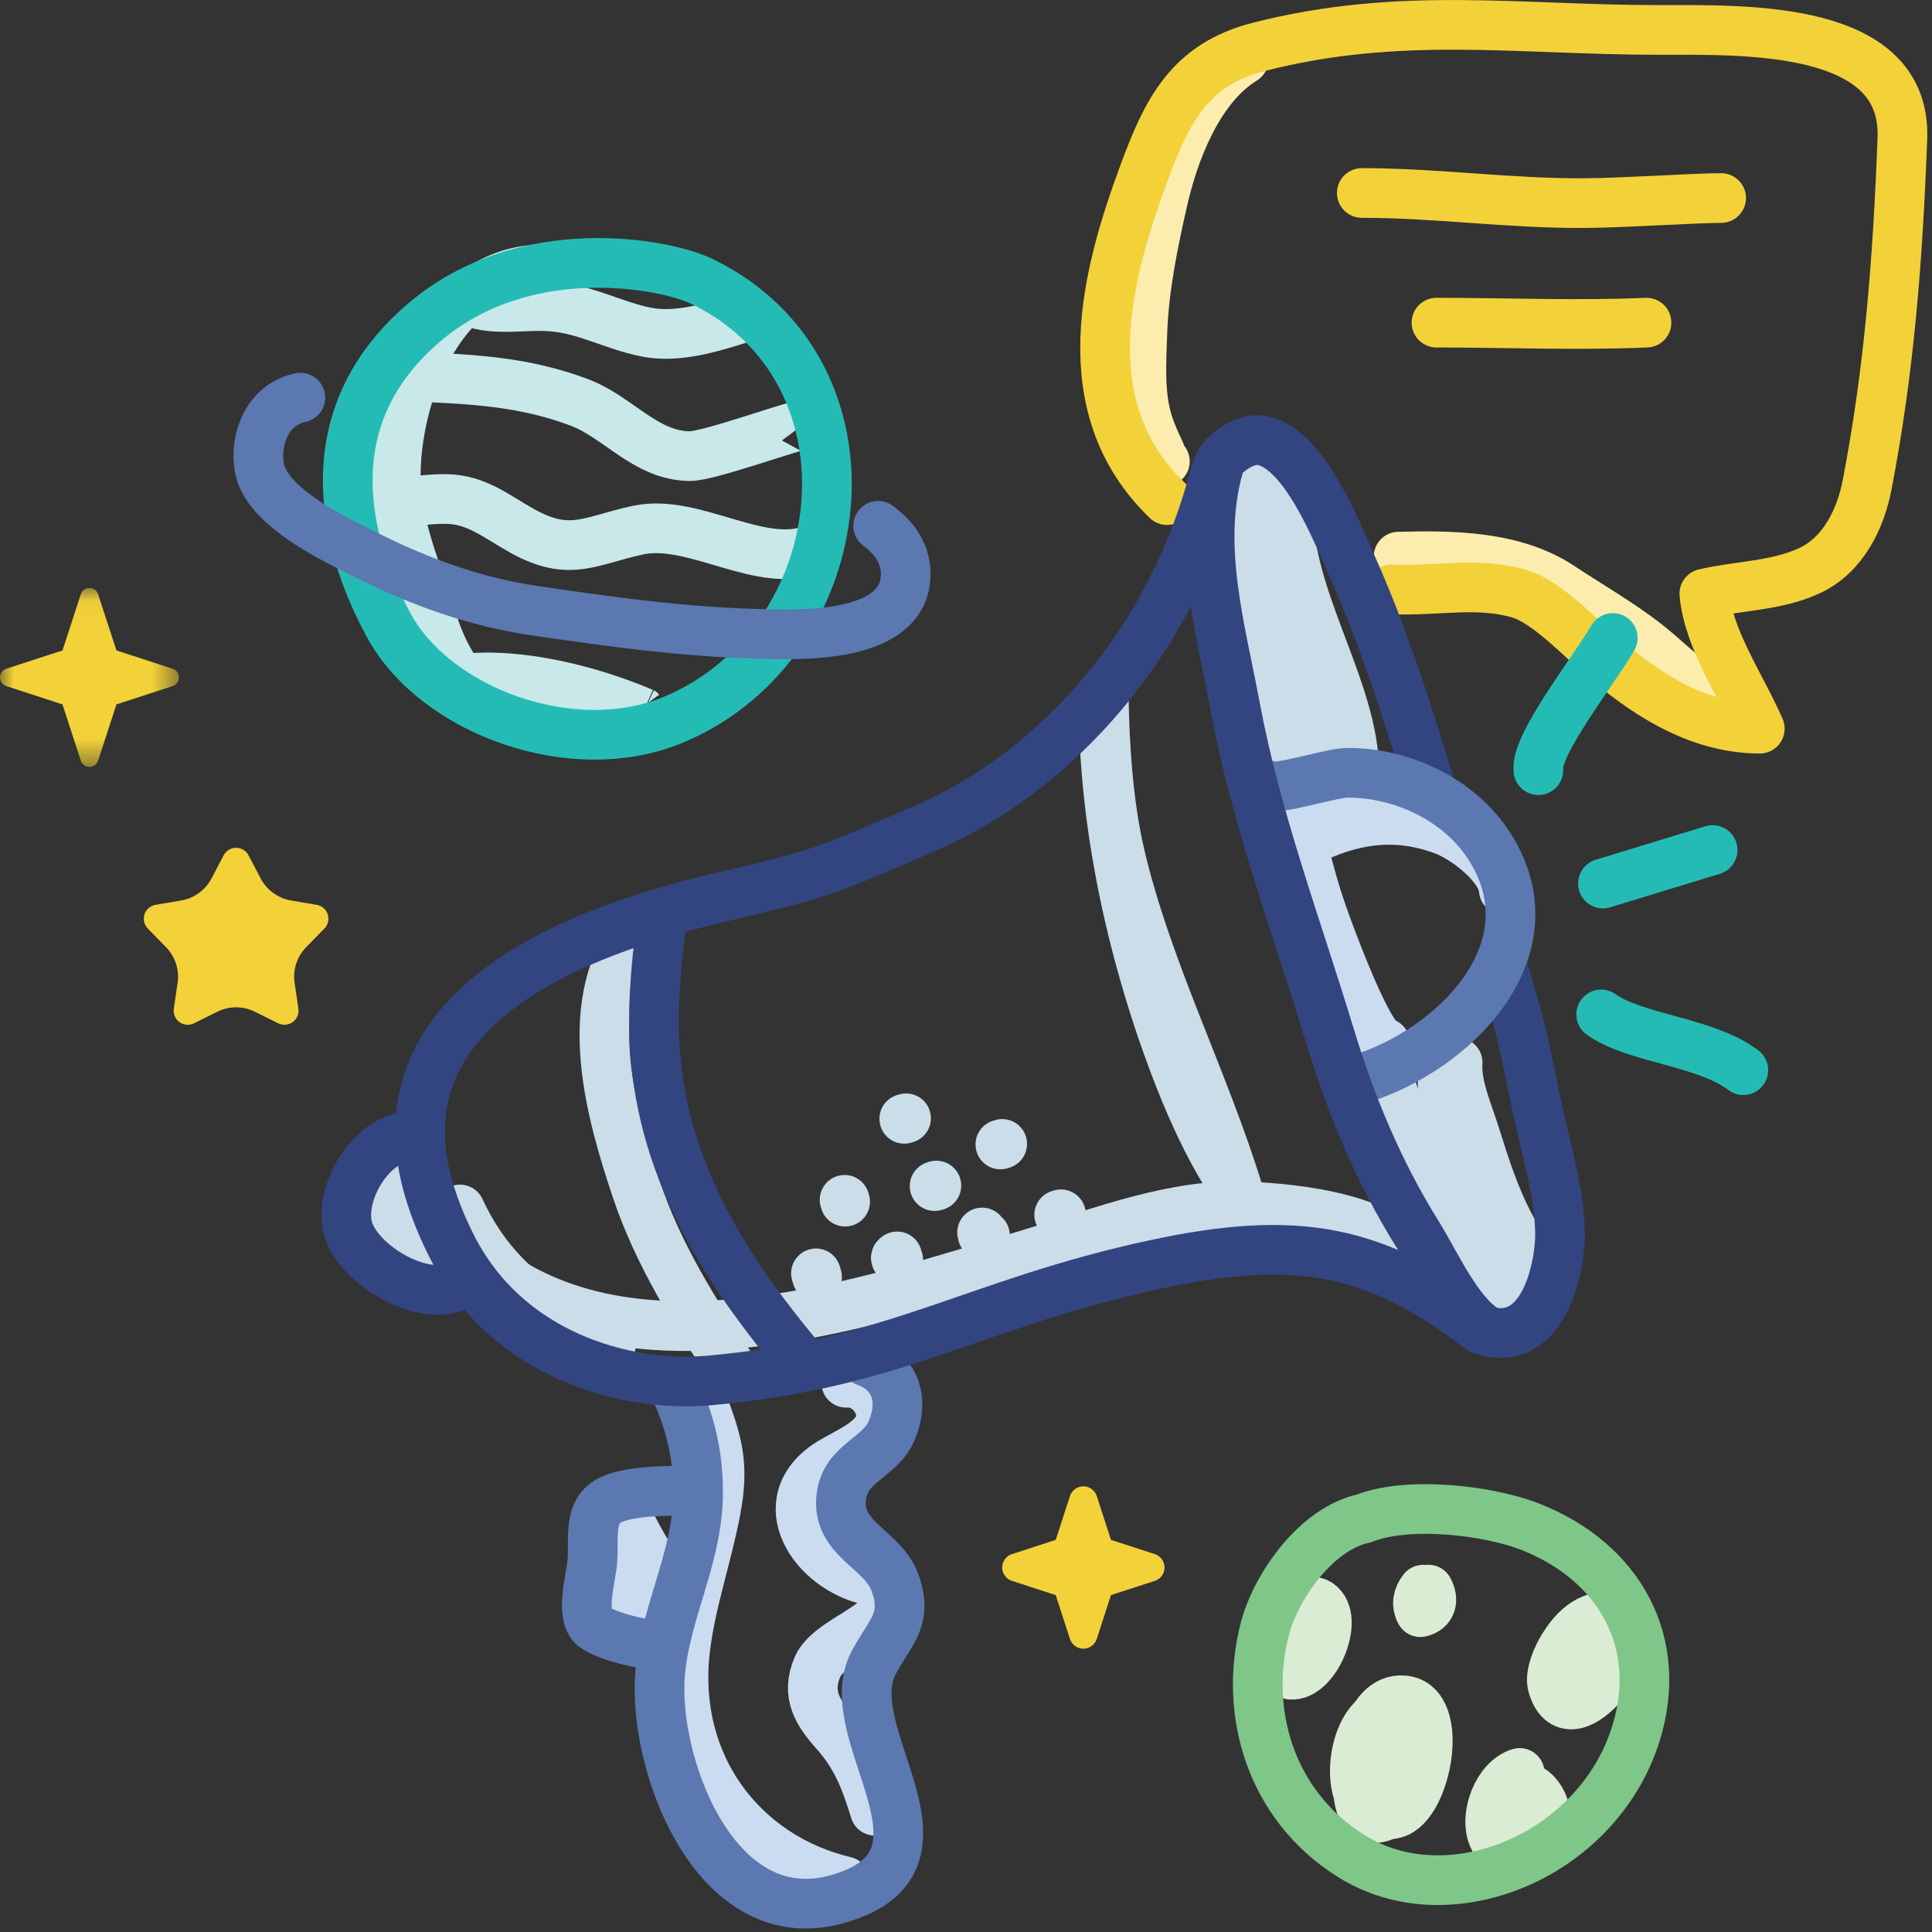 <?xml version="1.0" encoding="UTF-8"?> <svg xmlns="http://www.w3.org/2000/svg" xmlns:xlink="http://www.w3.org/1999/xlink" width="70px" height="70px" viewBox="0 0 70 70" version="1.1"><rect x="0" y="0" width="70" height="70" fill="#333333" stroke="none"/><!-- Generator: Sketch 64 (93537) - https://sketch.com --><title>Group 122</title><desc>Created with Sketch.</desc><defs><polygon id="path-1" points="0 0.03 6.482 0.03 6.482 6.512 0 6.512"></polygon></defs><g id="Home" stroke="none" stroke-width="1" fill="none" fill-rule="evenodd"><g transform="translate(-234, -6184)" id="illustration-3-up"><g transform="translate(119, 6052)"><g id="illustration_3_up" transform="translate(0, 132)"><g id="column-3"><g id="Group-122" transform="translate(115, 0)"><path d="M45.063,2.154 C43.416,3.168 42.529,5.497 42.125,7.295 C41.774,8.848 41.447,10.44 41.391,12.036 C41.353,13.125 41.267,14.322 41.609,15.366 C41.72,15.705 41.866,16.03 42.017,16.349 C42.113,16.554 42.138,16.765 42.205,16.716" id="Stroke-1" stroke="#FCEDAE" stroke-width="1.8" stroke-linecap="round" stroke-linejoin="round"></path><path d="M50.673,20.168 C52.615,20.118 54.849,20.134 56.546,21.257 C57.59,21.95 58.71,22.586 59.695,23.361 C60.526,24.018 61.243,24.848 62.269,25.239" id="Stroke-3" stroke="#FCEDAE" stroke-width="1.8" stroke-linecap="round" stroke-linejoin="round"></path><path d="M47.2,58.688 C46.786,59.151 46.518,60.117 46.769,60.677 C47.611,60.744 48.428,58.892 47.915,58.234 C47.229,57.354 46.502,59.75 46.47,60.279 C47.384,60.634 47.64,59.102 47.56,58.474 C46.986,58.423 46.624,59.455 46.655,59.961" id="Stroke-5" stroke="#DAECD3" stroke-width="1.8" stroke-linecap="round" stroke-linejoin="round"></path><path d="M51.564,57.597 C51.367,57.844 51.31,58.13 51.461,58.411 C51.877,58.323 51.956,57.952 51.754,57.594 C51.461,57.731 51.474,57.934 51.474,58.235" id="Stroke-7" stroke="#DAECD3" stroke-width="1.8" stroke-linecap="round" stroke-linejoin="round"></path><path d="M57.653,59.325 C57.331,58.245 56.041,60.304 56.248,61.053 C56.836,63.198 59.437,59.839 58.717,58.95 C57.524,57.476 55.268,61.11 57.041,61.144 C57.581,61.153 58.917,59.928 58.544,59.359 C57.828,58.261 56.89,59.883 56.744,60.507" id="Stroke-9" stroke="#DAECD3" stroke-width="1.8" stroke-linecap="round" stroke-linejoin="round"></path><path d="M50.06,62.057 C48.755,62.689 48.62,66.219 50.538,65.704 C51.681,65.398 52.376,61.746 50.861,61.607 C49.502,61.481 49.151,64.017 49.208,64.91 C49.309,66.427 50.445,65.923 50.981,64.924 C51.255,64.419 51.611,61.789 50.175,62.511 C49.691,62.755 49.066,65.097 50.124,64.942" id="Stroke-11" stroke="#DAECD3" stroke-width="1.8" stroke-linecap="round" stroke-linejoin="round"></path><path d="M55.061,64.237 C54.265,64.473 53.766,65.794 54.096,66.552 C54.539,67.574 55.743,66.931 55.966,66.107 C56.146,65.452 55.577,64.487 54.767,64.748 C54.085,64.968 53.873,66.672 54.722,66.739 C55.35,66.789 55.912,65.488 55.399,65.022 C54.704,64.386 54.121,66.112 54.816,66.384 C55.469,66.64 55.674,65.119 55.167,64.937 C54.526,64.707 54.402,65.677 54.675,66.031" id="Stroke-13" stroke="#DAECD3" stroke-width="1.8" stroke-linecap="round" stroke-linejoin="round"></path><path d="M42.283,18.12 C38.75,14.718 40.13,9.851 41.435,6.306 C42.281,4.01 43.097,2.336 45.62,1.695 C50.745,0.392 54.953,1.085 60.139,1.085 C63.257,1.085 69.083,0.901 68.927,5.021 C68.759,9.4 68.459,13.368 67.65,17.562 C67.415,18.788 66.788,20.109 65.561,20.677 C64.355,21.235 62.994,21.216 61.752,21.509 C61.89,23.152 63.095,24.87 63.761,26.401 C61.365,26.401 59.415,24.929 58.236,23.95 C57.362,23.223 56.082,21.81 55.041,21.509 C53.504,21.064 52.082,21.428 50.405,21.354" id="Stroke-15" stroke="#F3D139" stroke-width="1.8" stroke-linecap="round" stroke-linejoin="round"></path><path d="M20.172,9.779 C16.114,9.386 14.25,14.263 14.343,17.467 C14.392,19.169 15.16,20.842 15.652,22.462 C16.017,23.666 16.833,25.304 18.211,25.685" id="Stroke-17" stroke="#C8E8EA" stroke-width="1.8"></path><path d="M13.161,18.431 C14.13,18.317 15.195,18.067 16.164,18.08 C17.276,18.092 17.998,18.726 18.934,19.243 C20.657,20.197 21.384,19.579 23.115,19.208 C25.166,18.767 27.637,20.71 29.541,19.865" id="Stroke-19" stroke="#C8E8EA" stroke-width="1.8"></path><path d="M15.034,13.65 C17.106,13.739 18.984,13.823 20.989,14.579 C22.409,15.116 23.377,16.502 24.981,16.527 C25.692,16.538 28.979,15.326 29.051,15.423" id="Stroke-21" stroke="#C8E8EA" stroke-width="1.8"></path><path d="M17.06,10.939 C18.009,11.283 19.037,11.024 20.019,11.108 C21.218,11.209 22.25,11.798 23.389,12.028 C24.539,12.262 25.772,11.87 26.854,11.531" id="Stroke-23" stroke="#C8E8EA" stroke-width="1.8"></path><path d="M16.775,24.594 C18.827,24.356 21.419,25.02 23.3,25.823 C23.239,25.794 23.189,25.751 23.149,25.695" id="Stroke-25" stroke="#C8E8EA" stroke-width="1.8"></path><path d="M15.366,11.686 C10.995,15.412 12.792,20.301 14.104,22.689 C15.796,25.764 20.766,27.614 24.438,26.061 C31.002,23.283 32.183,13.459 25.421,10.19 C24.11,9.557 19.02,8.57 15.366,11.686 Z" id="Stroke-27" stroke="#25BBB5" stroke-width="1.8" stroke-linecap="round" stroke-linejoin="round"></path><path d="M10.882,14.407 C9.657,14.668 9.221,15.962 9.397,16.949 C9.658,18.4 12.207,19.58 13.383,20.165 C15.247,21.094 17.245,21.811 19.31,22.117 C22.415,22.577 25.387,22.981 28.531,22.982 C29.991,22.982 32.745,22.802 32.814,20.875 C32.842,20.099 32.437,19.514 31.818,19.051" id="Stroke-29" stroke="#5B78B0" stroke-width="1.8" stroke-linecap="round" stroke-linejoin="round"></path><path d="M49.41,55.017 C47.702,55.382 46.23,57.467 45.83,59.011 C45.049,62.012 46.021,65.405 48.944,67.239 C50.739,68.366 52.929,68.346 54.839,67.565 C56.853,66.742 58.576,65.041 59.271,62.816 C60.3,59.526 58.698,56.599 55.451,55.319 C53.943,54.724 51.027,54.376 49.41,55.017 Z" id="Stroke-31" stroke="#7FC689" stroke-width="1.8" stroke-linecap="round" stroke-linejoin="round"></path><path d="M49.341,6.992 C52.044,6.992 54.697,7.377 57.412,7.359 C58.879,7.35 61.381,7.175 62.36,7.175" id="Stroke-33" stroke="#F3D139" stroke-width="1.8" stroke-linecap="round" stroke-linejoin="round"></path><path d="M52.046,11.69 C54.577,11.69 57.145,11.799 59.656,11.69" id="Stroke-35" stroke="#F3D139" stroke-width="1.8" stroke-linecap="round" stroke-linejoin="round"></path><path d="M38.251,57.794 L36.665,57.278 C36.397,57.191 36.249,56.903 36.337,56.635 C36.388,56.48 36.508,56.36 36.665,56.308 L38.251,55.793 L38.767,54.205 C38.854,53.937 39.142,53.791 39.41,53.878 C39.565,53.928 39.687,54.05 39.738,54.205 L40.252,55.793 L41.84,56.308 C42.108,56.396 42.256,56.684 42.168,56.952 C42.117,57.107 41.997,57.229 41.84,57.278 L40.252,57.794 L39.738,59.382 C39.649,59.65 39.363,59.796 39.095,59.71 C38.938,59.659 38.818,59.537 38.767,59.382 L38.251,57.794 Z" id="Fill-37" fill="#F3D139"></path><path d="M7.875,36.657 L7.029,37.076 C6.777,37.202 6.471,37.098 6.345,36.846 C6.3,36.752 6.284,36.648 6.298,36.545 L6.435,35.611 C6.505,35.137 6.348,34.66 6.015,34.318 L5.355,33.643 C5.159,33.442 5.162,33.12 5.362,32.922 C5.438,32.85 5.531,32.801 5.634,32.785 L6.564,32.626 C7.036,32.545 7.443,32.25 7.664,31.827 L8.102,30.99 C8.233,30.742 8.541,30.645 8.791,30.776 C8.883,30.823 8.958,30.898 9.005,30.99 L9.444,31.827 C9.666,32.25 10.073,32.545 10.542,32.626 L11.475,32.785 C11.752,32.832 11.939,33.094 11.892,33.372 C11.874,33.474 11.826,33.57 11.754,33.643 L11.093,34.318 C10.76,34.66 10.604,35.137 10.674,35.611 L10.811,36.545 C10.852,36.824 10.659,37.083 10.38,37.123 C10.278,37.139 10.173,37.123 10.08,37.076 L9.234,36.657 C8.805,36.444 8.303,36.444 7.875,36.657" id="Fill-39" fill="#F3D139"></path><g id="Group-43" transform="translate(0, 21.274)"><mask id="mask-2" fill="white"><use xlink:href="#path-1"></use></mask><g id="Clip-42"></g><path d="M2.264,4.248 L0.23,3.585 C0.055,3.529 -0.04,3.342 0.016,3.168 C0.05,3.067 0.127,2.988 0.23,2.955 L2.264,2.293 L2.926,0.259 C2.982,0.084 3.169,-0.011 3.344,0.046 C3.445,0.079 3.524,0.158 3.556,0.259 L4.219,2.293 L6.253,2.955 C6.427,3.011 6.523,3.198 6.465,3.373 C6.433,3.474 6.353,3.553 6.253,3.585 L4.219,4.248 L3.556,6.282 C3.5,6.456 3.313,6.552 3.139,6.496 C3.038,6.462 2.959,6.384 2.926,6.282 L2.264,4.248 Z" id="Fill-41" fill="#F3D139" mask="url(#mask-2)"></path></g><path d="M25.414,50.711 C26.024,52.29 26.24,53.089 25.933,54.723 C25.614,56.417 25.007,58.104 24.817,59.826 C24.361,63.943 26.876,67.275 30.627,68.168" id="Stroke-44" stroke="#CBDCF1" stroke-width="1.8" stroke-linecap="round" stroke-linejoin="round"></path><path d="M30.661,50.101 C31.434,50.033 32.157,50.926 31.846,51.658 C31.547,52.367 30.431,52.717 29.855,53.15 C27.895,54.625 29.664,57.013 31.722,57.299" id="Stroke-46" stroke="#CBDCF1" stroke-width="1.8" stroke-linecap="round" stroke-linejoin="round"></path><path d="M31.512,57.079 C33.487,58.674 30.142,59.158 29.617,60.4 C29.195,61.392 29.622,62.054 30.268,62.779 C31.033,63.635 31.368,64.516 31.701,65.607" id="Stroke-48" stroke="#CBDCF1" stroke-width="1.8" stroke-linecap="round" stroke-linejoin="round"></path><path d="M22.159,55.958 C21.905,57.078 23.003,58.318 24.024,58.583" id="Stroke-50" stroke="#CBDCF1" stroke-width="1.8" stroke-linecap="round" stroke-linejoin="round"></path><path d="M22.621,54.682 C23.048,55.69 23.492,56.345 24.038,57.231" id="Stroke-52" stroke="#CBDCF1" stroke-width="1.8" stroke-linecap="round" stroke-linejoin="round"></path><path d="M47.182,28.554 C46.756,29.373 47.252,30.844 47.461,31.646 C47.71,32.599 48.057,33.545 48.413,34.462 C48.581,34.892 49.715,37.829 50.185,37.792" id="Stroke-54" stroke="#CBDCF1" stroke-width="1.8" stroke-linecap="round" stroke-linejoin="round"></path><path d="M47.339,30.492 C48.951,29.693 50.485,29.428 52.236,30.049 C53.108,30.359 54.427,31.397 54.485,32.24" id="Stroke-56" stroke="#CBDCF1" stroke-width="1.8" stroke-linecap="round" stroke-linejoin="round"></path><path d="M47.226,29.218 C48.373,29.152 49.332,29.292 50.452,29.406" id="Stroke-58" stroke="#CBDCF1" stroke-width="1.8" stroke-linecap="round" stroke-linejoin="round"></path><path d="M45.539,16.779 C43.562,19.927 45.881,25.081 46.795,28.08" id="Stroke-60" stroke="#CADDE8" stroke-width="1.8" stroke-linecap="round" stroke-linejoin="round"></path><path d="M50.318,39.097 C50.973,41.228 51.911,43.222 53.02,45.157 C53.52,46.034 54.426,47.152 54.833,47.782" id="Stroke-62" stroke="#CADDE8" stroke-width="1.8" stroke-linecap="round" stroke-linejoin="round"></path><path d="M52.248,38.508 C52.239,41.513 53.348,44.906 55.313,47.229" id="Stroke-64" stroke="#CADDE8" stroke-width="1.8" stroke-linecap="round" stroke-linejoin="round"></path><path d="M45.852,17.008 C45.282,19.373 46.34,22.332 47.028,24.584 C47.373,25.716 47.633,26.924 48.293,27.918 C48.334,27.957 48.209,27.642 48.183,27.576" id="Stroke-66" stroke="#CADDE8" stroke-width="1.8" stroke-linecap="round" stroke-linejoin="round"></path><path d="M46.776,17.375 C46.128,20.82 48.778,24.302 49.046,27.475" id="Stroke-68" stroke="#CADDE8" stroke-width="1.8" stroke-linecap="round" stroke-linejoin="round"></path><path d="M52.813,38.498 C52.748,39.319 53.209,40.359 53.45,41.129 C53.798,42.245 54.167,43.399 54.723,44.432 C55.036,45.019 55.267,45.5 55.465,46.128" id="Stroke-70" stroke="#CADDE8" stroke-width="1.8" stroke-linecap="round" stroke-linejoin="round"></path><path d="M14.163,42.033 C14.087,42.792 14.125,46.038 15.271,45.946" id="Stroke-72" stroke="#CADDE8" stroke-width="1.8" stroke-linecap="round" stroke-linejoin="round"></path><path d="M22.911,33.923 C21.068,36.549 22.128,40.319 23.055,43.089 C23.847,45.456 25.183,47.585 26.565,49.639 C26.486,49.605 26.439,49.524 26.371,49.446" id="Stroke-74" stroke="#CADDE8" stroke-width="1.8" stroke-linecap="round" stroke-linejoin="round"></path><path d="M17.74,45.957 C23.239,50.043 31.497,47.19 37.435,45.392 C39.9,44.645 42.555,43.594 45.168,43.711 C47.123,43.797 50.266,44.152 51.364,45.819" id="Stroke-76" stroke="#CADDE8" stroke-width="1.8" stroke-linecap="round" stroke-linejoin="round"></path><path d="M16.663,43.821 C17.099,44.749 17.597,45.496 18.306,46.231 C19.41,47.372 20.907,47.746 22.146,48.695" id="Stroke-78" stroke="#CADDE8" stroke-width="1.8" stroke-linecap="round" stroke-linejoin="round"></path><path d="M39.993,25.307 C39.941,29.834 41.077,34.853 42.747,39.093 C43.293,40.479 44.033,42.058 44.88,43.221 C43.617,39.101 41.559,35.16 40.578,30.965 C40.143,29.105 40.017,26.913 39.993,25.307 Z" id="Stroke-80" stroke="#CADDE8" stroke-width="1.8" stroke-linecap="round" stroke-linejoin="round"></path><path d="M29.564,46.135 C29.576,46.178 29.591,46.221 29.603,46.264" id="Stroke-82" stroke="#CADDE8" stroke-width="1.8" stroke-linecap="round" stroke-linejoin="round"></path><path d="M32.506,45.522 C32.423,45.567 32.45,45.612 32.546,45.652" id="Stroke-84" stroke="#CADDE8" stroke-width="1.8" stroke-linecap="round" stroke-linejoin="round"></path><path d="M35.583,44.655 C35.583,44.734 35.617,44.775 35.688,44.765" id="Stroke-86" stroke="#CADDE8" stroke-width="1.8" stroke-linecap="round" stroke-linejoin="round"></path><path d="M38.441,43.996 C38.419,44.002 38.397,44.009 38.376,44.016" id="Stroke-88" stroke="#CADDE8" stroke-width="1.8" stroke-linecap="round" stroke-linejoin="round"></path><path d="M33.862,42.975 C33.884,42.968 33.906,42.962 33.927,42.955" id="Stroke-90" stroke="#CADDE8" stroke-width="1.8" stroke-linecap="round" stroke-linejoin="round"></path><path d="M30.601,43.472 C30.606,43.493 30.613,43.515 30.621,43.538" id="Stroke-92" stroke="#CADDE8" stroke-width="1.8" stroke-linecap="round" stroke-linejoin="round"></path><path d="M36.312,41.446 C36.29,41.451 36.269,41.458 36.245,41.466" id="Stroke-94" stroke="#CADDE8" stroke-width="1.8" stroke-linecap="round" stroke-linejoin="round"></path><path d="M32.828,40.517 C32.806,40.524 32.785,40.529 32.763,40.537" id="Stroke-96" stroke="#CADDE8" stroke-width="1.8" stroke-linecap="round" stroke-linejoin="round"></path><path d="M44.136,16.972 C44.089,16.606 45.011,15.868 45.65,15.949 C47.217,16.147 48.416,19.238 48.954,20.435 C50.108,23.007 50.934,25.601 51.759,28.305" id="Stroke-98" stroke="#324580" stroke-width="1.8" stroke-linecap="round" stroke-linejoin="round"></path><path d="M54.377,34.818 C55.135,37.306 55.326,38.305 55.632,39.853 C55.943,41.415 56.497,43.073 56.523,44.678 C56.541,45.782 55.988,48.973 53.661,48.169" id="Stroke-100" stroke="#324580" stroke-width="1.8" stroke-linecap="round" stroke-linejoin="round"></path><path d="M24.365,50.124 C24.989,51.427 25.324,52.716 25.29,54.25 C25.238,56.591 23.978,58.669 23.899,60.962 C23.785,64.261 26.039,70.003 30.317,68.815 C35.213,67.453 30.325,62.875 31.631,60.29 C32.195,59.174 32.935,58.719 32.423,57.333 C31.97,56.104 30.296,55.778 30.483,54.224 C30.632,52.986 31.889,52.838 32.315,51.818 C32.762,50.745 32.472,49.728 31.369,49.327" id="Stroke-102" stroke="#5B78B0" stroke-width="1.8" stroke-linecap="round" stroke-linejoin="round"></path><path d="M44.048,17.067 C42.545,23.156 38.326,27.959 33.451,30.043 C29.986,31.526 29.882,31.631 26.214,32.484 C12.982,35.558 14.692,41.754 16.323,45.066 C18.313,49.108 22.677,50.288 25.701,50.017 C32.51,49.411 35.289,47.224 41.874,45.811 C47.038,44.702 49.891,45.275 53.66,48.169" id="Stroke-104" stroke="#324580" stroke-width="1.8" stroke-linecap="round" stroke-linejoin="round"></path><path d="M49.29,39.09 C52.755,38.011 56.342,34.348 53.955,30.649 C52.874,28.97 50.796,27.989 48.804,28 C48.235,28.003 46.196,28.664 45.963,28.457" id="Stroke-106" stroke="#5B78B0" stroke-width="1.8" stroke-linecap="round" stroke-linejoin="round"></path><path d="M23.932,33.639 C23.644,36.397 23.093,40.119 26.043,45.148 C27.076,46.911 28.255,48.342 29.053,49.317" id="Stroke-108" stroke="#324580" stroke-width="1.8" stroke-linecap="round" stroke-linejoin="round"></path><path d="M14.649,41.192 C13.355,41.426 12.326,43.215 12.587,44.426 C12.887,45.823 15.555,47.398 16.804,46.442" id="Stroke-110" stroke="#324580" stroke-width="1.8" stroke-linecap="round" stroke-linejoin="round"></path><path d="M44.136,16.972 C43.358,19.846 44.229,22.786 44.76,25.639 C45.509,29.66 46.989,33.589 48.179,37.508 C48.96,40.082 49.952,42.46 51.368,44.731 C51.998,45.741 52.814,47.592 53.843,48.195" id="Stroke-112" stroke="#324580" stroke-width="1.8" stroke-linecap="round" stroke-linejoin="round"></path><path d="M25.069,54.017 C24.255,54.008 22.907,54.001 22.169,54.323 C21.273,54.717 21.537,55.741 21.458,56.607 C21.408,57.174 21.039,58.418 21.462,58.888 C21.78,59.24 23.532,59.696 23.884,59.543" id="Stroke-114" stroke="#5B78B0" stroke-width="1.8" stroke-linecap="round" stroke-linejoin="round"></path><path d="M58.014,36.754 C59.247,37.638 61.783,37.73 63.164,38.774" id="Stroke-116" stroke="#25BBB5" stroke-width="1.8" stroke-linecap="round" stroke-linejoin="round"></path><path d="M58.078,32.012 C59.403,31.607 60.729,31.203 62.052,30.798" id="Stroke-118" stroke="#25BBB5" stroke-width="1.8" stroke-linecap="round" stroke-linejoin="round"></path><path d="M55.738,27.904 C55.627,26.972 57.765,24.272 58.435,23.115" id="Stroke-120" stroke="#25BBB5" stroke-width="1.8" stroke-linecap="round" stroke-linejoin="round"></path></g></g></g></g></g></g></svg> 